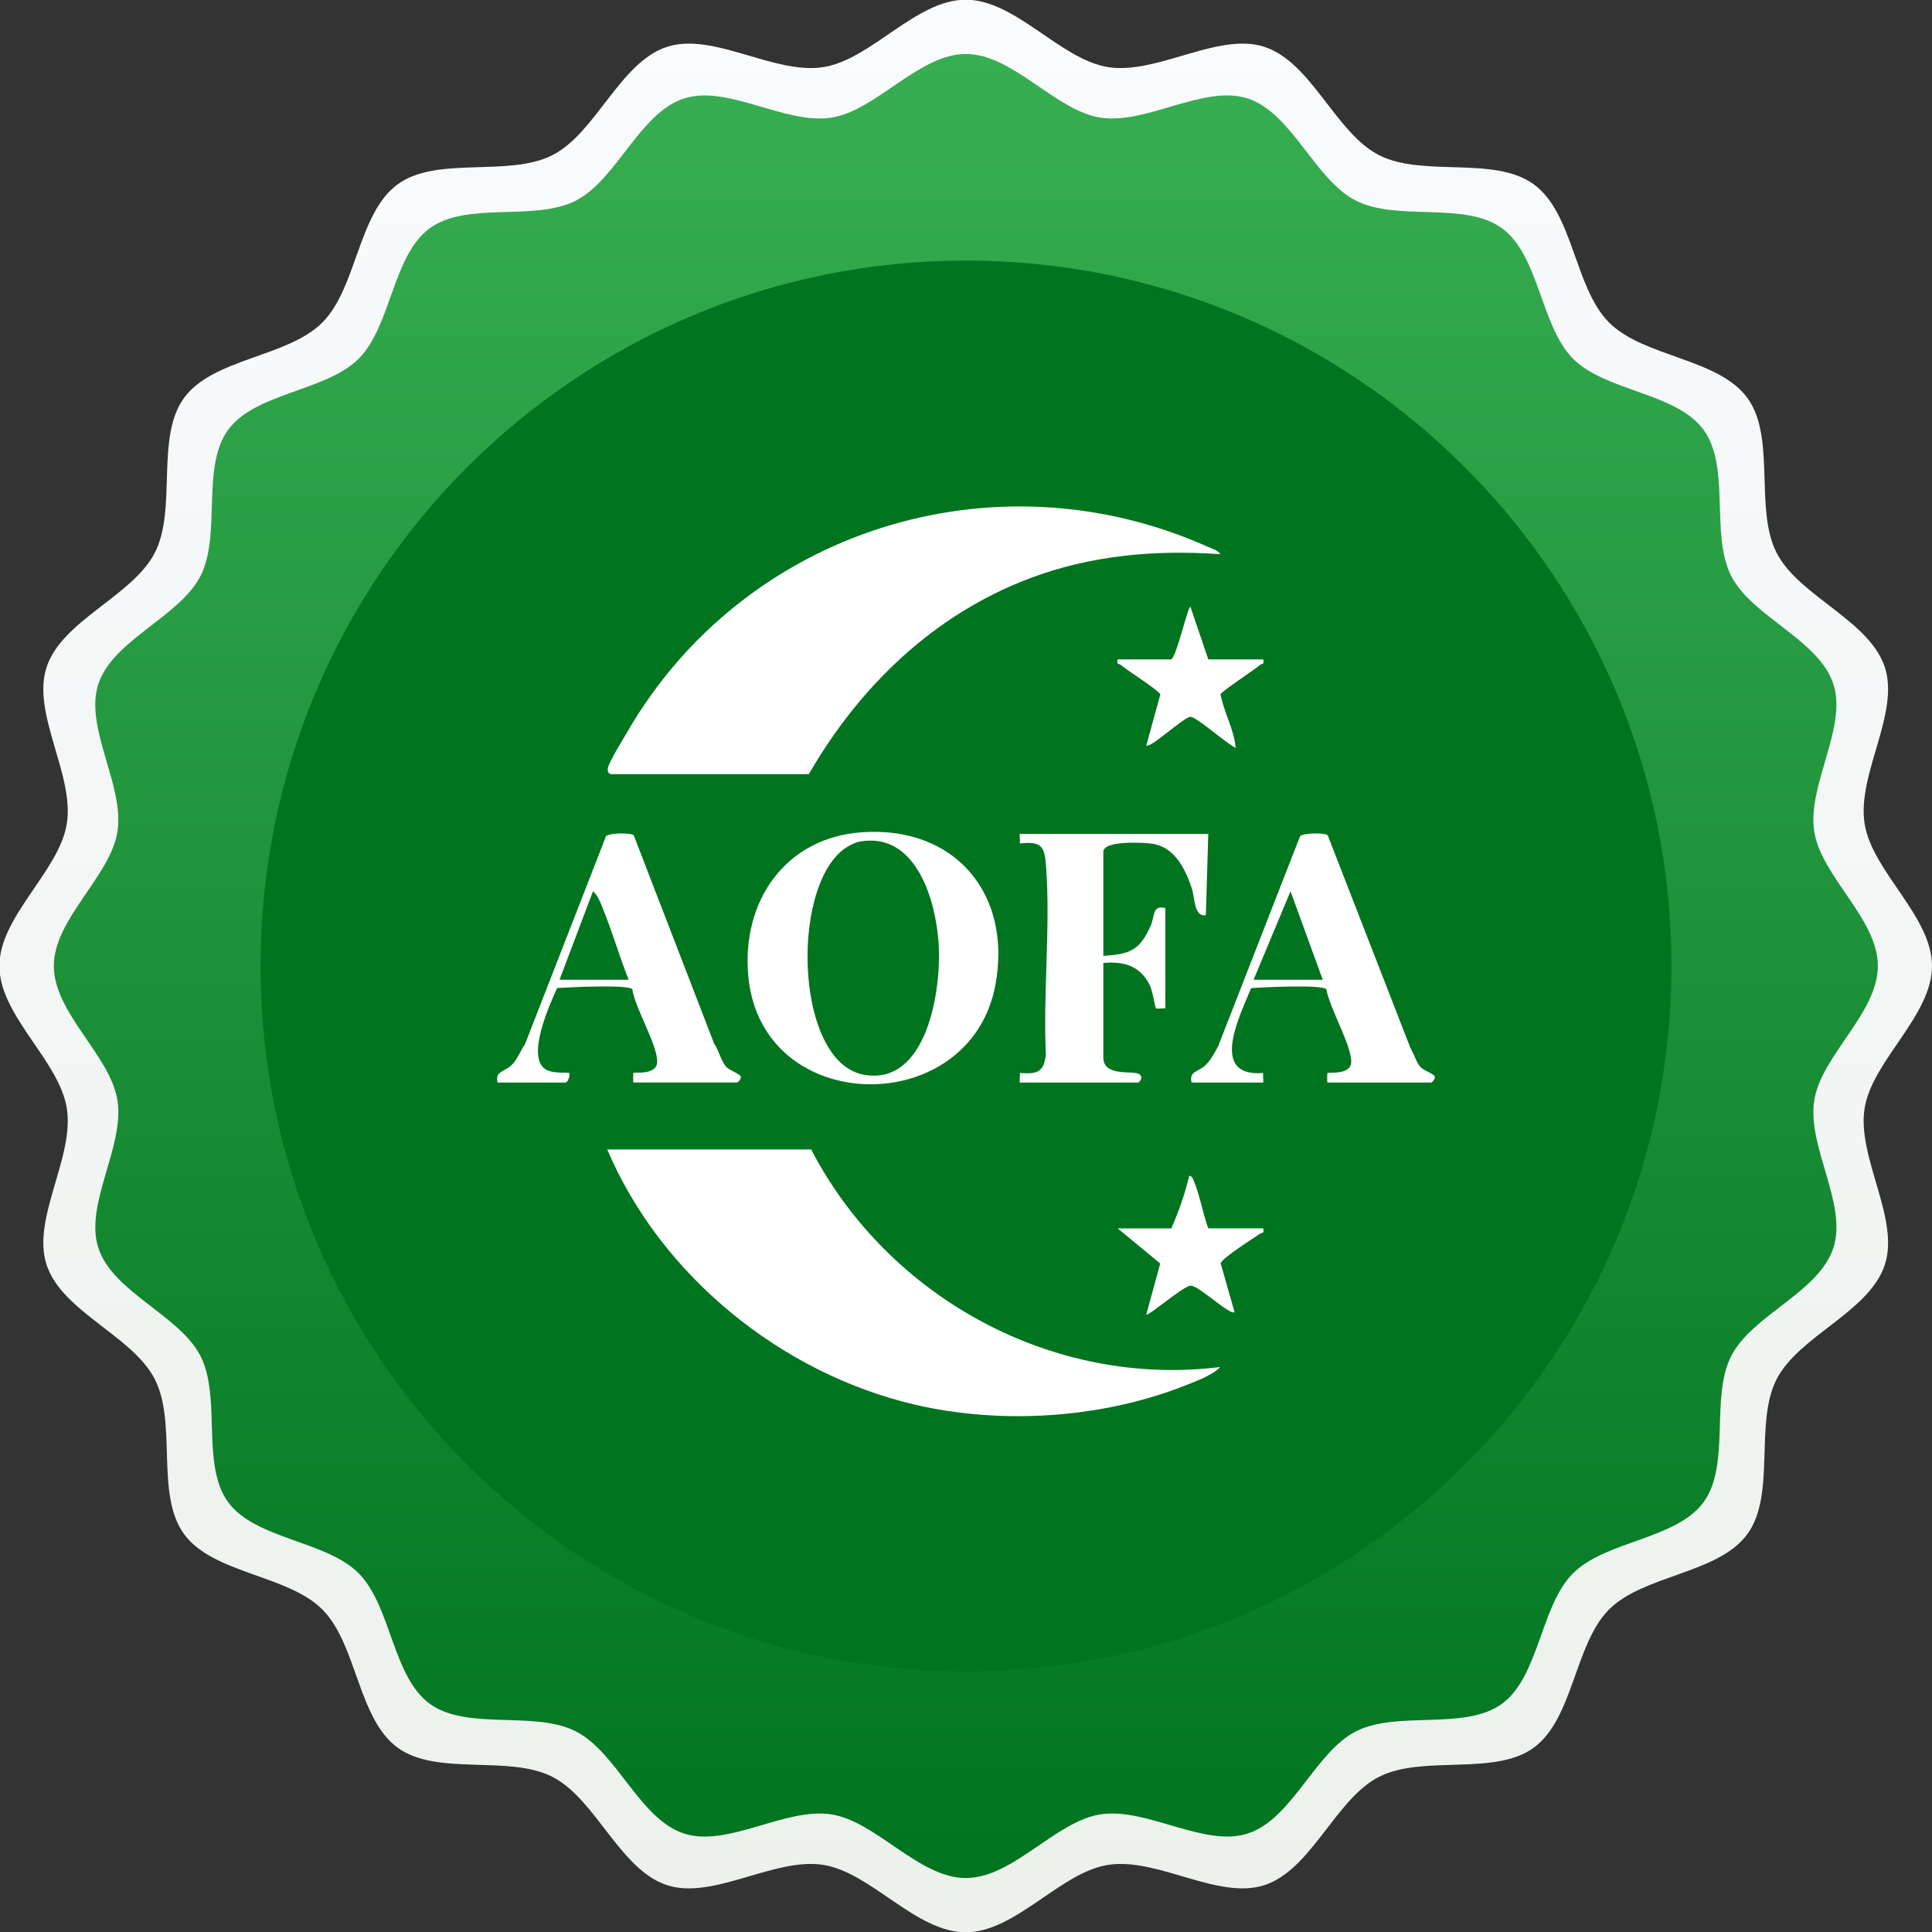 <svg width="206" height="206" viewBox="0 0 206 206" fill="none" xmlns="http://www.w3.org/2000/svg">
<rect x="0" y="0" width="206" height="206" fill="#333333" stroke="none"/>
<g clip-path="url(#clip0_3530_4754)">
<path d="M206 103C206 108.32 199.622 113.081 198.813 118.183C197.988 123.41 202.577 129.913 200.975 134.844C199.342 139.869 191.812 142.42 189.432 147.056C187.036 151.739 189.385 159.346 186.321 163.562C183.24 167.809 175.276 167.902 171.573 171.604C167.871 175.307 167.777 183.256 163.53 186.352C159.314 189.417 151.707 187.068 147.025 189.463C142.389 191.828 139.838 199.373 134.813 201.006C129.881 202.609 123.394 198.019 118.152 198.844C113.049 199.637 108.289 206.031 102.969 206.031C97.648 206.031 92.888 199.653 87.785 198.844C82.558 198.019 76.056 202.609 71.124 201.006C66.1 199.373 63.548 191.844 58.912 189.463C54.23 187.068 46.623 189.417 42.407 186.352C38.16 183.272 38.067 175.307 34.364 171.604C30.662 167.902 22.712 167.809 19.617 163.562C16.552 159.346 18.901 151.739 16.505 147.056C14.141 142.42 6.596 139.869 4.962 134.844C3.36 129.913 7.949 123.426 7.125 118.183C6.331 113.081 -0.062 108.32 -0.062 103C-0.062 97.68 6.316 92.919 7.125 87.817C7.949 82.59 3.36 76.087 4.962 71.156C6.596 66.131 14.125 63.58 16.505 58.944C18.901 54.261 16.552 46.654 19.617 42.438C22.697 38.191 30.662 38.098 34.364 34.395C38.067 30.693 38.16 22.744 42.407 19.648C46.623 16.583 54.23 18.932 58.912 16.537C63.548 14.172 66.1 6.627 71.124 4.994C76.056 3.391 82.543 7.981 87.785 7.156C92.888 6.363 97.648 -0.031 102.969 -0.031C108.289 -0.031 113.049 6.347 118.152 7.156C123.379 7.981 129.881 3.391 134.813 4.994C139.838 6.627 142.389 14.156 147.025 16.537C151.707 18.932 159.314 16.583 163.53 19.648C167.777 22.728 167.871 30.693 171.573 34.395C175.276 38.098 183.225 38.191 186.321 42.438C189.385 46.654 187.036 54.261 189.432 58.944C191.797 63.58 199.342 66.131 200.975 71.156C202.577 76.087 197.988 82.574 198.813 87.817C199.606 92.919 206 97.68 206 103Z" fill="url(#paint0_linear_3530_4754)"/>
<path d="M200.228 103C200.228 108.025 194.208 112.521 193.446 117.328C192.668 122.275 197.008 128.388 195.484 133.055C193.944 137.8 186.834 140.196 184.594 144.583C182.338 149.001 184.547 156.172 181.654 160.155C178.745 164.153 171.231 164.262 167.731 167.746C164.23 171.247 164.137 178.745 160.139 181.67C156.157 184.563 148.985 182.354 144.567 184.61C140.196 186.85 137.784 193.959 133.04 195.499C128.388 197.008 122.259 192.684 117.312 193.461C112.505 194.224 108.009 200.244 102.984 200.244C97.96 200.244 93.464 194.224 88.657 193.461C83.71 192.684 77.596 197.024 72.929 195.499C68.2 193.959 65.789 186.85 61.402 184.61C56.984 182.354 49.812 184.563 45.83 181.67C41.831 178.76 41.723 171.247 38.238 167.746C34.738 164.246 27.239 164.153 24.315 160.155C21.421 156.172 23.63 149.001 21.375 144.583C19.134 140.211 12.025 137.8 10.485 133.055C8.976 128.404 13.301 122.275 12.523 117.328C11.761 112.521 5.74 108.025 5.74 103C5.74 97.975 11.761 93.479 12.523 88.672C13.301 83.725 8.96 77.612 10.485 72.945C12.025 68.216 19.134 65.804 21.375 61.417C23.63 56.999 21.421 49.828 24.315 45.845C27.224 41.847 34.738 41.738 38.238 38.254C41.738 34.753 41.831 27.255 45.83 24.331C49.812 21.437 56.984 23.646 61.402 21.39C65.773 19.15 68.184 12.041 72.929 10.501C77.58 8.992 83.71 13.316 88.657 12.539C93.464 11.776 97.96 5.756 102.984 5.756C108.009 5.756 112.505 11.776 117.312 12.539C122.259 13.316 128.373 8.976 133.04 10.501C137.769 12.041 140.18 19.15 144.567 21.39C148.985 23.646 156.157 21.437 160.139 24.331C164.137 27.239 164.246 34.753 167.731 38.254C171.231 41.754 178.729 41.847 181.654 45.845C184.547 49.828 182.338 56.999 184.594 61.417C186.834 65.789 193.944 68.2 195.484 72.945C196.993 77.596 192.668 83.725 193.446 88.672C194.208 93.479 200.228 97.975 200.228 103Z" fill="url(#paint1_linear_3530_4754)"/>
<path d="M102.999 178.216C144.54 178.216 178.215 144.541 178.215 103C178.215 61.459 144.54 27.784 102.999 27.784C61.459 27.784 27.783 61.459 27.783 103C27.783 144.541 61.459 178.216 102.999 178.216Z" fill="#00741F"/>
<g clip-path="url(#clip1_3530_4754)">
<path d="M65.128 82.545C64.79 82.451 64.751 82.109 64.85 81.762C65.062 81.038 66.364 78.943 66.832 78.135C79.252 56.574 105.967 48.11 128.749 58.287C129.13 58.458 129.967 58.71 130.104 59.093C123.154 58.598 116.237 59.21 109.693 61.703C99.505 65.585 91.635 73.206 86.238 82.545H65.128Z" fill="white"/>
<path d="M86.49 122.562C94.699 138.368 112.282 147.985 130.104 145.759C129.252 146.644 127.701 147.2 126.538 147.664C117.617 151.234 106.84 151.948 97.499 149.759C83.323 146.437 70.448 136.01 64.746 122.56H86.49V122.562Z" fill="white"/>
<path d="M91.907 88.739C101.822 88.045 107.946 95.32 106.133 105.036C103.452 119.399 81.154 119.193 79.784 104.05C79.064 96.11 83.718 89.31 91.907 88.739ZM91.637 89.743C91.296 89.807 91.019 89.942 90.714 90.092C84.201 93.278 84.504 113.277 92.146 114.6C98.85 115.762 100.368 105.566 100.093 100.772C99.818 95.977 97.647 88.621 91.635 89.743H91.637Z" fill="white"/>
<path d="M128.832 88.917L128.575 97.583C127.296 97.813 127.415 95.712 127.054 94.65C126.36 92.615 125.239 90.301 122.833 89.96C121.884 89.825 117.642 89.598 117.642 90.829V101.916C120.496 101.753 121.541 101.31 122.695 98.697C123.158 97.652 122.835 96.487 124.254 96.819V107.524C123.995 107.478 123.359 107.605 123.252 107.509C123.156 107.422 122.907 105.653 122.576 105C121.549 102.974 119.806 102.475 117.642 102.681V112.749C117.642 114.86 120.819 114.11 121.465 114.526C121.963 114.847 121.505 115.425 121.33 115.425H108.741C108.691 115.425 108.774 114.589 108.741 114.406C110.555 114.541 111.287 114.36 111.518 112.471C111.206 105.995 112.007 99.021 111.552 92.603C111.394 90.393 111.229 89.638 108.741 89.937C108.777 89.756 108.691 88.917 108.741 88.917H128.832Z" fill="white"/>
<path d="M53.049 115.425C52.749 114.141 53.886 114.324 54.71 113.394C55.213 112.828 55.531 111.979 55.974 111.347L64.615 89.167C64.933 88.784 67.38 88.784 67.573 89.067L76.141 111.268C76.624 111.959 76.909 113.19 77.455 113.774C77.809 114.151 78.923 114.513 78.986 114.788C79.045 115.035 78.696 115.423 78.605 115.423H67.542C67.492 115.423 67.504 114.441 67.542 114.406C67.649 114.299 69.991 114.656 70.07 113.274C70.169 111.508 67.69 107.468 67.423 105.48C66.98 104.944 60.554 105.271 59.404 105.352C58.598 107.119 56.096 112.68 58.153 114.008C58.952 114.523 60.587 114.319 60.681 114.406C60.831 114.549 60.572 115.425 60.3 115.425H53.049ZM67.036 104.465C66.057 102.049 65.34 99.495 64.361 97.079C64.104 96.446 63.763 95.442 63.224 95.037L59.661 104.468H67.036V104.465Z" fill="white"/>
<path d="M127.052 115.425C126.76 114.171 127.759 114.347 128.588 113.524C129.132 112.984 129.539 112.201 129.898 111.526L138.618 89.169C138.933 88.79 141.344 88.777 141.573 89.075L150.4 111.775C150.782 112.351 151.003 113.287 151.456 113.776C151.809 114.153 152.923 114.515 152.989 114.791C153.048 115.038 152.699 115.425 152.608 115.425H141.545C141.494 115.425 141.507 114.444 141.545 114.408C141.652 114.301 143.994 114.658 144.073 113.277C144.17 111.564 141.728 107.414 141.426 105.482C140.986 104.949 134.554 105.273 133.407 105.355C132.202 108.281 128.853 114.888 134.684 114.408C134.648 114.589 134.732 115.428 134.684 115.428H127.055L127.052 115.425ZM133.664 104.465H141.039L137.603 95.032L133.664 104.465Z" fill="white"/>
<path d="M128.833 70.31H134.683C134.835 70.907 134.543 70.736 134.36 70.894C133.759 71.409 130.207 73.746 130.138 74.032C130.507 75.969 131.593 77.804 131.756 79.744C130.855 79.354 127.585 76.43 126.926 76.43C126.268 76.43 122.583 79.876 122.224 79.484L123.724 74.044C123.607 73.649 120.134 71.445 119.495 70.891C119.315 70.733 119.017 70.904 119.172 70.308H124.894C125.512 69.831 126.629 64.698 126.929 64.698L128.836 70.308L128.833 70.31Z" fill="white"/>
<path d="M128.834 130.974H134.683C134.82 131.59 134.574 131.386 134.35 131.542C133.655 132.024 130.258 134.167 130.156 134.705L131.631 139.895C131.214 140.346 127.796 137.04 126.949 137.086C126.143 137.129 122.415 140.392 122.224 140.152L123.709 134.725L119.17 130.976H124.892C125.668 129.217 126.354 127.285 126.802 125.369C127.14 125.397 127.216 125.73 127.323 125.99C127.921 127.423 128.279 129.467 128.834 130.976V130.974Z" fill="white"/>
</g>
</g>
<defs>
<linearGradient id="paint0_linear_3530_4754" x1="103" y1="206" x2="103" y2="-1.40648e-05" gradientUnits="userSpaceOnUse">
<stop stop-color="#ECF1EC"/>
<stop offset="1" stop-color="#F9FBFD"/>
</linearGradient>
<linearGradient id="paint1_linear_3530_4754" x1="103" y1="200.229" x2="103" y2="5.771" gradientUnits="userSpaceOnUse">
<stop stop-color="#00741F"/>
<stop offset="1" stop-color="#38AE52"/>
</linearGradient>
<clipPath id="clip0_3530_4754">
<rect width="206" height="206" fill="white"/>
</clipPath>
<clipPath id="clip1_3530_4754">
<rect width="100" height="97" fill="white" transform="translate(53 54)"/>
</clipPath>
</defs>
</svg>
